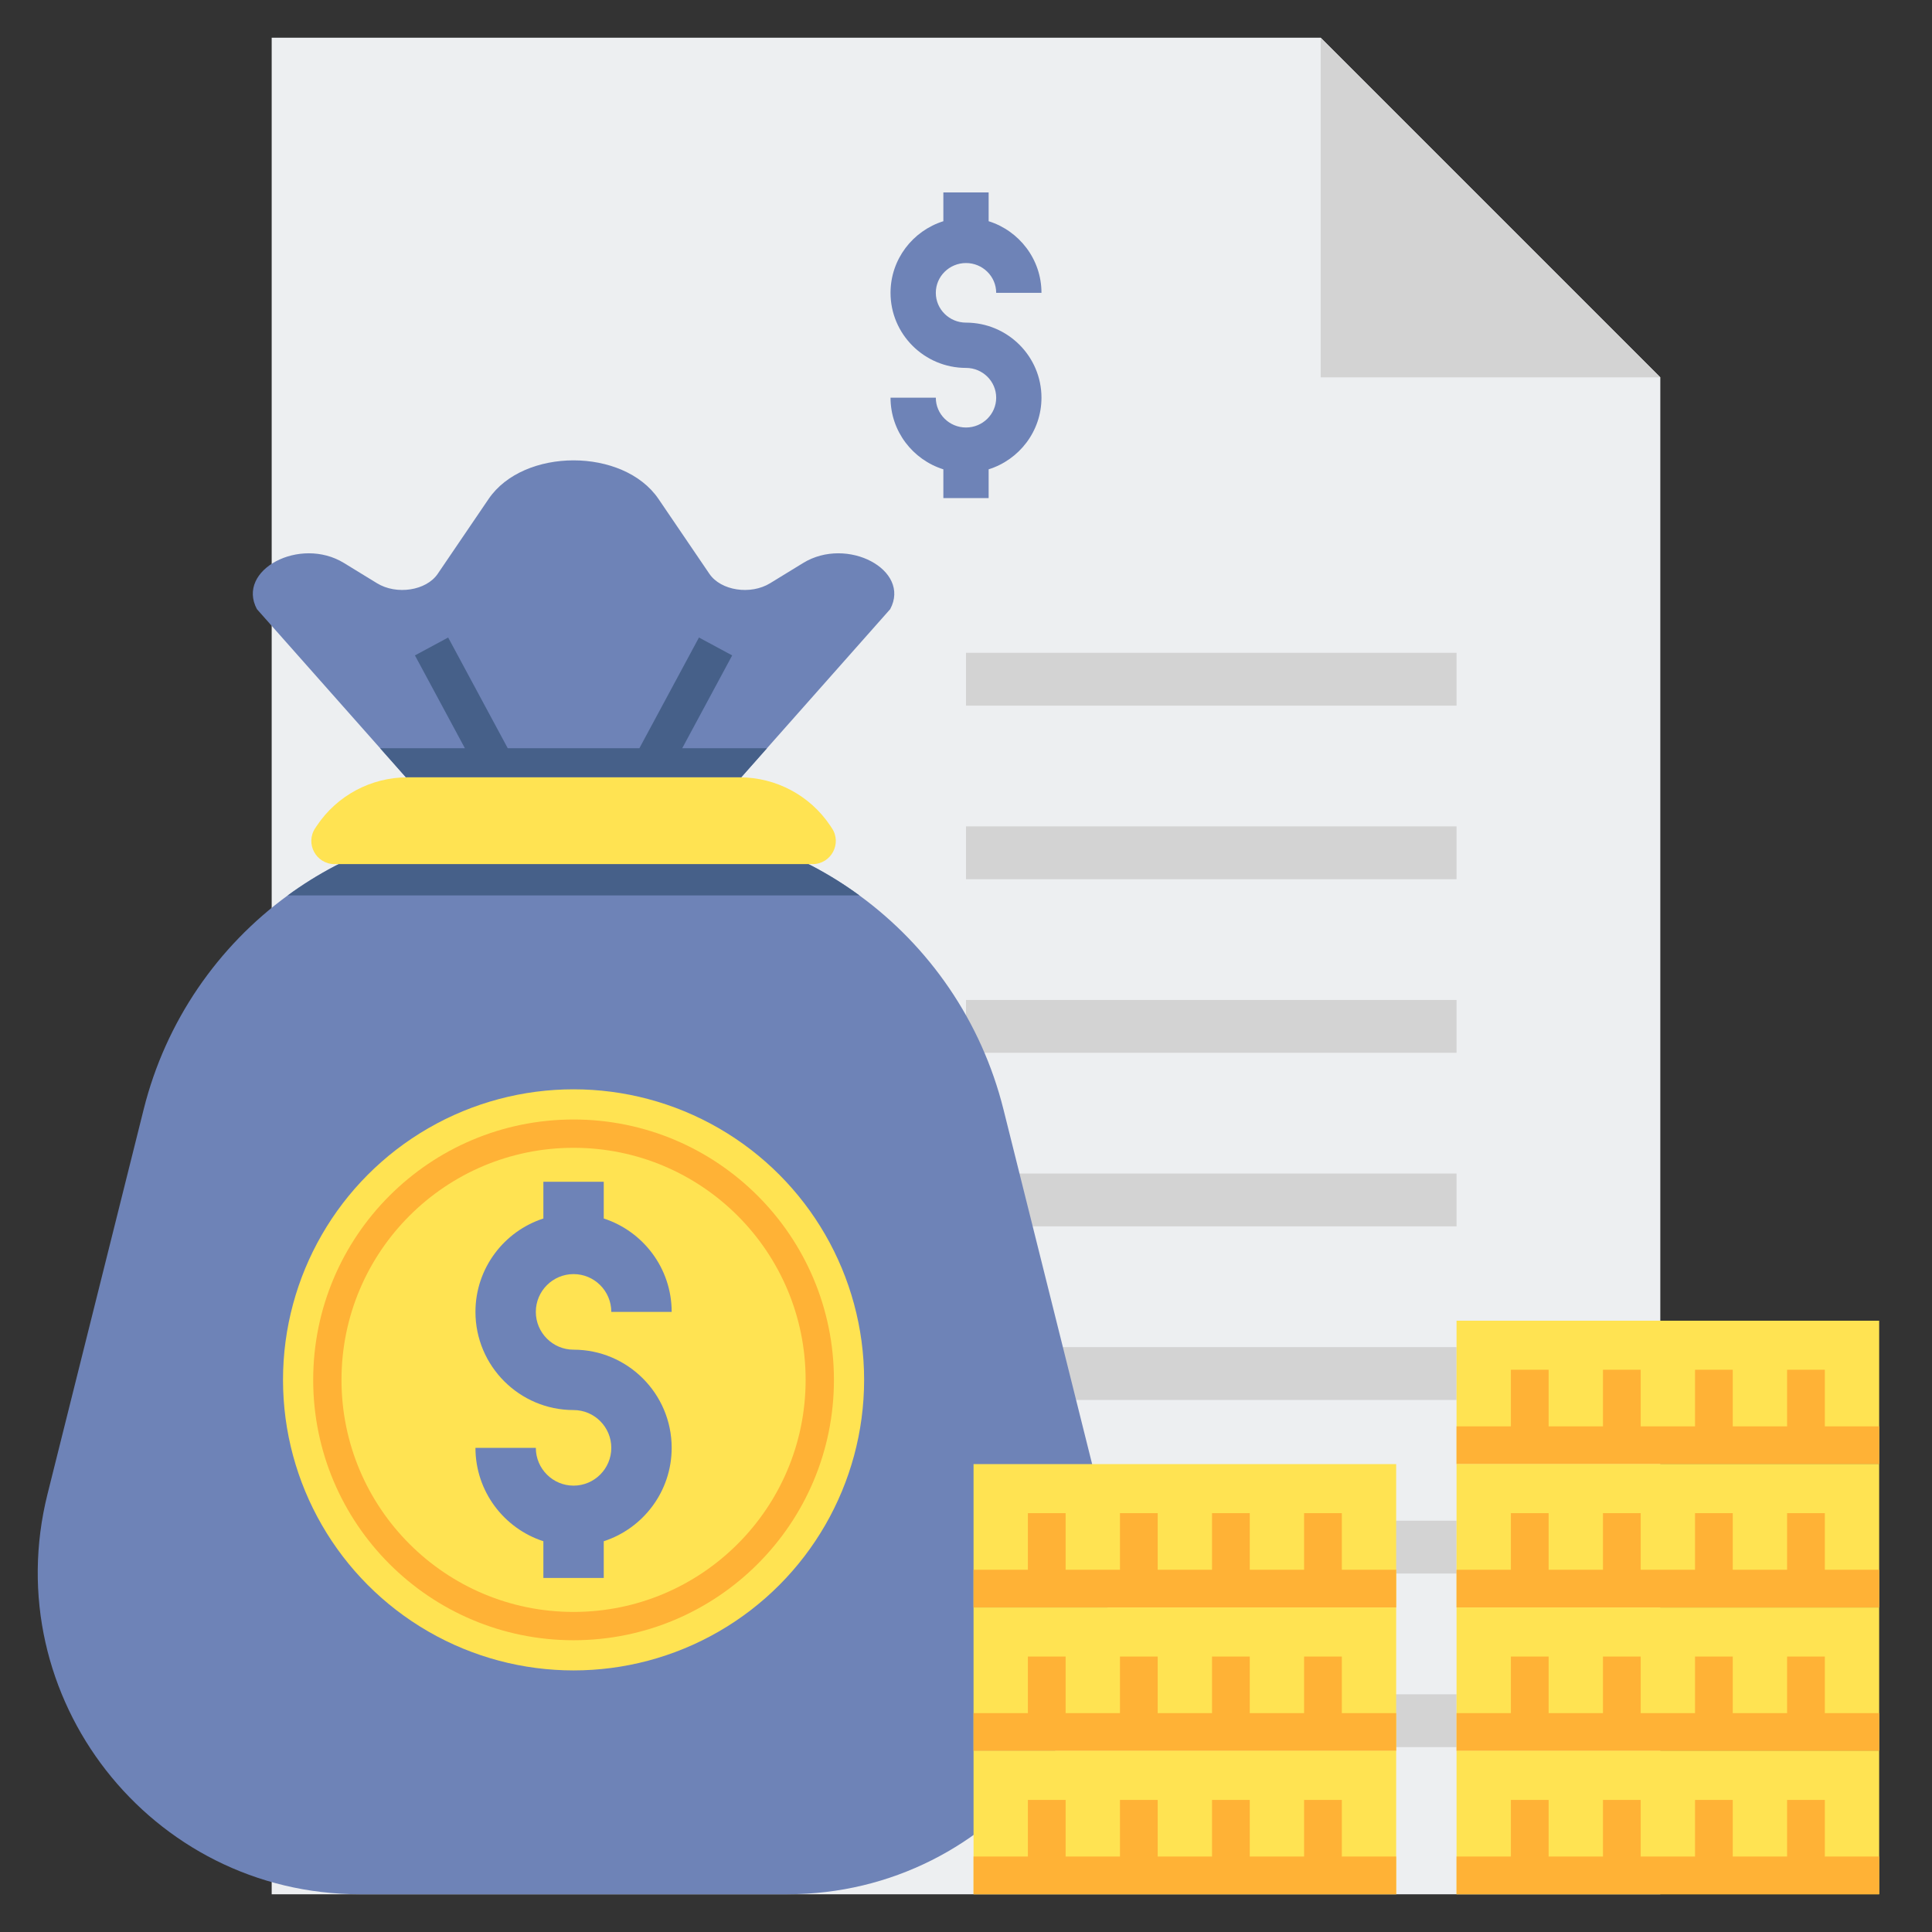 <svg id="Layer_2" enable-background="new 0 0 512 512" height="512" viewBox="0 0 512 512" width="512" xmlns="http://www.w3.org/2000/svg"><rect x="0" y="0" width="512" height="512" fill="#333333" stroke="none"/><g><g><g><path d="m72 10h278l90 90v402h-368z" fill="#edeff1"/><g fill="#d3d3d3"><path d="m350 100h90l-90-90z"/><g><path d="m256 449h130v14h-130z"/><path d="m256 403h130v14h-130z"/><path d="m256 357h130v14h-130z"/><path d="m256 311h130v14h-130z"/><path d="m256 265h130v14h-130z"/><path d="m256 219h130v14h-130z"/><path d="m256 173h130v14h-130z"/></g></g></g><path d="m256 85.5c-4.411 0-8-3.543-8-7.897s3.589-7.896 8-7.896 8 3.542 8 7.896h12c0-8.892-5.895-16.438-14-18.979v-7.624h-12v7.624c-8.105 2.541-14 10.087-14 18.979 0 10.972 8.972 19.897 20 19.897 4.411 0 8 3.543 8 7.897s-3.589 7.896-8 7.896-8-3.542-8-7.896h-12c0 8.892 5.895 16.438 14 18.979v7.624h12v-7.624c8.105-2.541 14-10.087 14-18.979 0-10.971-8.972-19.897-20-19.897z" fill="#6e83b7"/></g><g><g><path d="m208.6 502h-113.2c-55.535 0-96.276-52.185-82.809-106.06l25.483-101.947c5.858-23.438 19.703-43.209 38.186-56.699 3.921-2.871 8.049-5.448 12.364-7.717 14.069-7.433 30.036-11.577 46.783-11.577h33.185c16.747 0 32.715 4.144 46.784 11.576 4.314 2.269 8.443 4.847 12.364 7.717 18.484 13.49 32.329 33.262 38.186 56.699l25.484 101.948c13.467 53.875-27.274 106.06-82.81 106.06z" fill="#6e83b7"/><path d="m227.74 237.293h-151.48c3.921-2.871 8.049-5.448 12.364-7.717 14.069-7.432 30.036-11.576 46.783-11.576h33.185c16.747 0 32.715 4.144 46.784 11.576 4.315 2.269 8.443 4.847 12.364 7.717z" fill="#466089"/></g><g><path d="m235.917 161.425-32.663 36.868-6.823 7.707h-88.862l-6.823-7.707-32.663-36.868c-5.54-10.388 11.398-19.374 23.066-12.23l8.755 5.364c5.185 3.183 13.059 1.973 16.088-2.474l13.499-19.86c9.28-13.633 35.738-13.633 45.018 0l13.499 19.86c3.029 4.447 10.903 5.657 16.088 2.474l8.755-5.364c11.668-7.144 28.606 1.842 23.066 12.23z" fill="#6e83b7"/><path d="m180.796 198.293 13.241-24.605-8.806-4.738-15.791 29.343h-34.88l-15.791-29.343-8.806 4.738 13.241 24.605h-22.458l6.823 7.707h88.862l6.823-7.707z" fill="#466089"/></g><path d="m83.987 218.802-.443.662c-2.727 4.076.206 9.536 5.123 9.536h126.667c4.917 0 7.85-5.46 5.122-9.535l-.443-.662c-5.352-7.999-14.363-12.803-24.011-12.803h-88.004c-9.648 0-18.659 4.804-24.011 12.802z" fill="#ffe352"/><g><circle cx="152" cy="365.679" fill="#ffe352" r="77"/><circle cx="152" cy="365.679" fill="#ffb236" r="69"/><circle cx="152" cy="365.679" fill="#ffe352" r="61.5"/><path d="m152 357.679c-5.514 0-10-4.492-10-10.015s4.486-10.015 10-10.015 10 4.492 10 10.015h16c0-11.553-7.567-21.365-18-24.749v-9.736h-16v9.736c-10.433 3.384-18 13.196-18 24.749 0 14.345 11.664 26.015 26 26.015 5.514 0 10 4.492 10 10.015s-4.486 10.015-10 10.015-10-4.492-10-10.015h-16c0 11.553 7.567 21.365 18 24.749v9.736h16v-9.736c10.433-3.384 18-13.196 18-24.749 0-14.345-11.664-26.015-26-26.015z" fill="#6e83b7"/></g></g><g><g><path d="m386 350h112v38h-112z" fill="#ffe352"/><path d="m483.6 378v-15h-10v15h-14.4v-15h-10v15h-14.4v-15h-10v15h-14.4v-15h-10v15h-14.4v10h112v-10z" fill="#ffb236"/></g><g><path d="m386 388h112v38h-112z" fill="#ffe352"/><path d="m483.6 416v-15h-10v15h-14.4v-15h-10v15h-14.4v-15h-10v15h-14.4v-15h-10v15h-14.4v10h112v-10z" fill="#ffb236"/></g><g><path d="m386 426h112v38h-112z" fill="#ffe352"/><path d="m483.6 454v-15h-10v15h-14.4v-15h-10v15h-14.4v-15h-10v15h-14.4v-15h-10v15h-14.4v10h112v-10z" fill="#ffb236"/></g><g><path d="m386 464h112v38h-112z" fill="#ffe352"/><path d="m483.6 492v-15h-10v15h-14.4v-15h-10v15h-14.4v-15h-10v15h-14.4v-15h-10v15h-14.4v10h112v-10z" fill="#ffb236"/></g></g><g><g><path d="m258 388h112v38h-112z" fill="#ffe352"/><path d="m355.6 416v-15h-10v15h-14.4v-15h-10v15h-14.4v-15h-10v15h-14.4v-15h-10v15h-14.4v10h112v-10z" fill="#ffb236"/></g><g><path d="m258 426h112v38h-112z" fill="#ffe352"/><path d="m355.6 454v-15h-10v15h-14.4v-15h-10v15h-14.4v-15h-10v15h-14.4v-15h-10v15h-14.4v10h112v-10z" fill="#ffb236"/></g><g><path d="m258 464h112v38h-112z" fill="#ffe352"/><path d="m355.6 492v-15h-10v15h-14.4v-15h-10v15h-14.4v-15h-10v15h-14.4v-15h-10v15h-14.4v10h112v-10z" fill="#ffb236"/></g></g></g></svg>